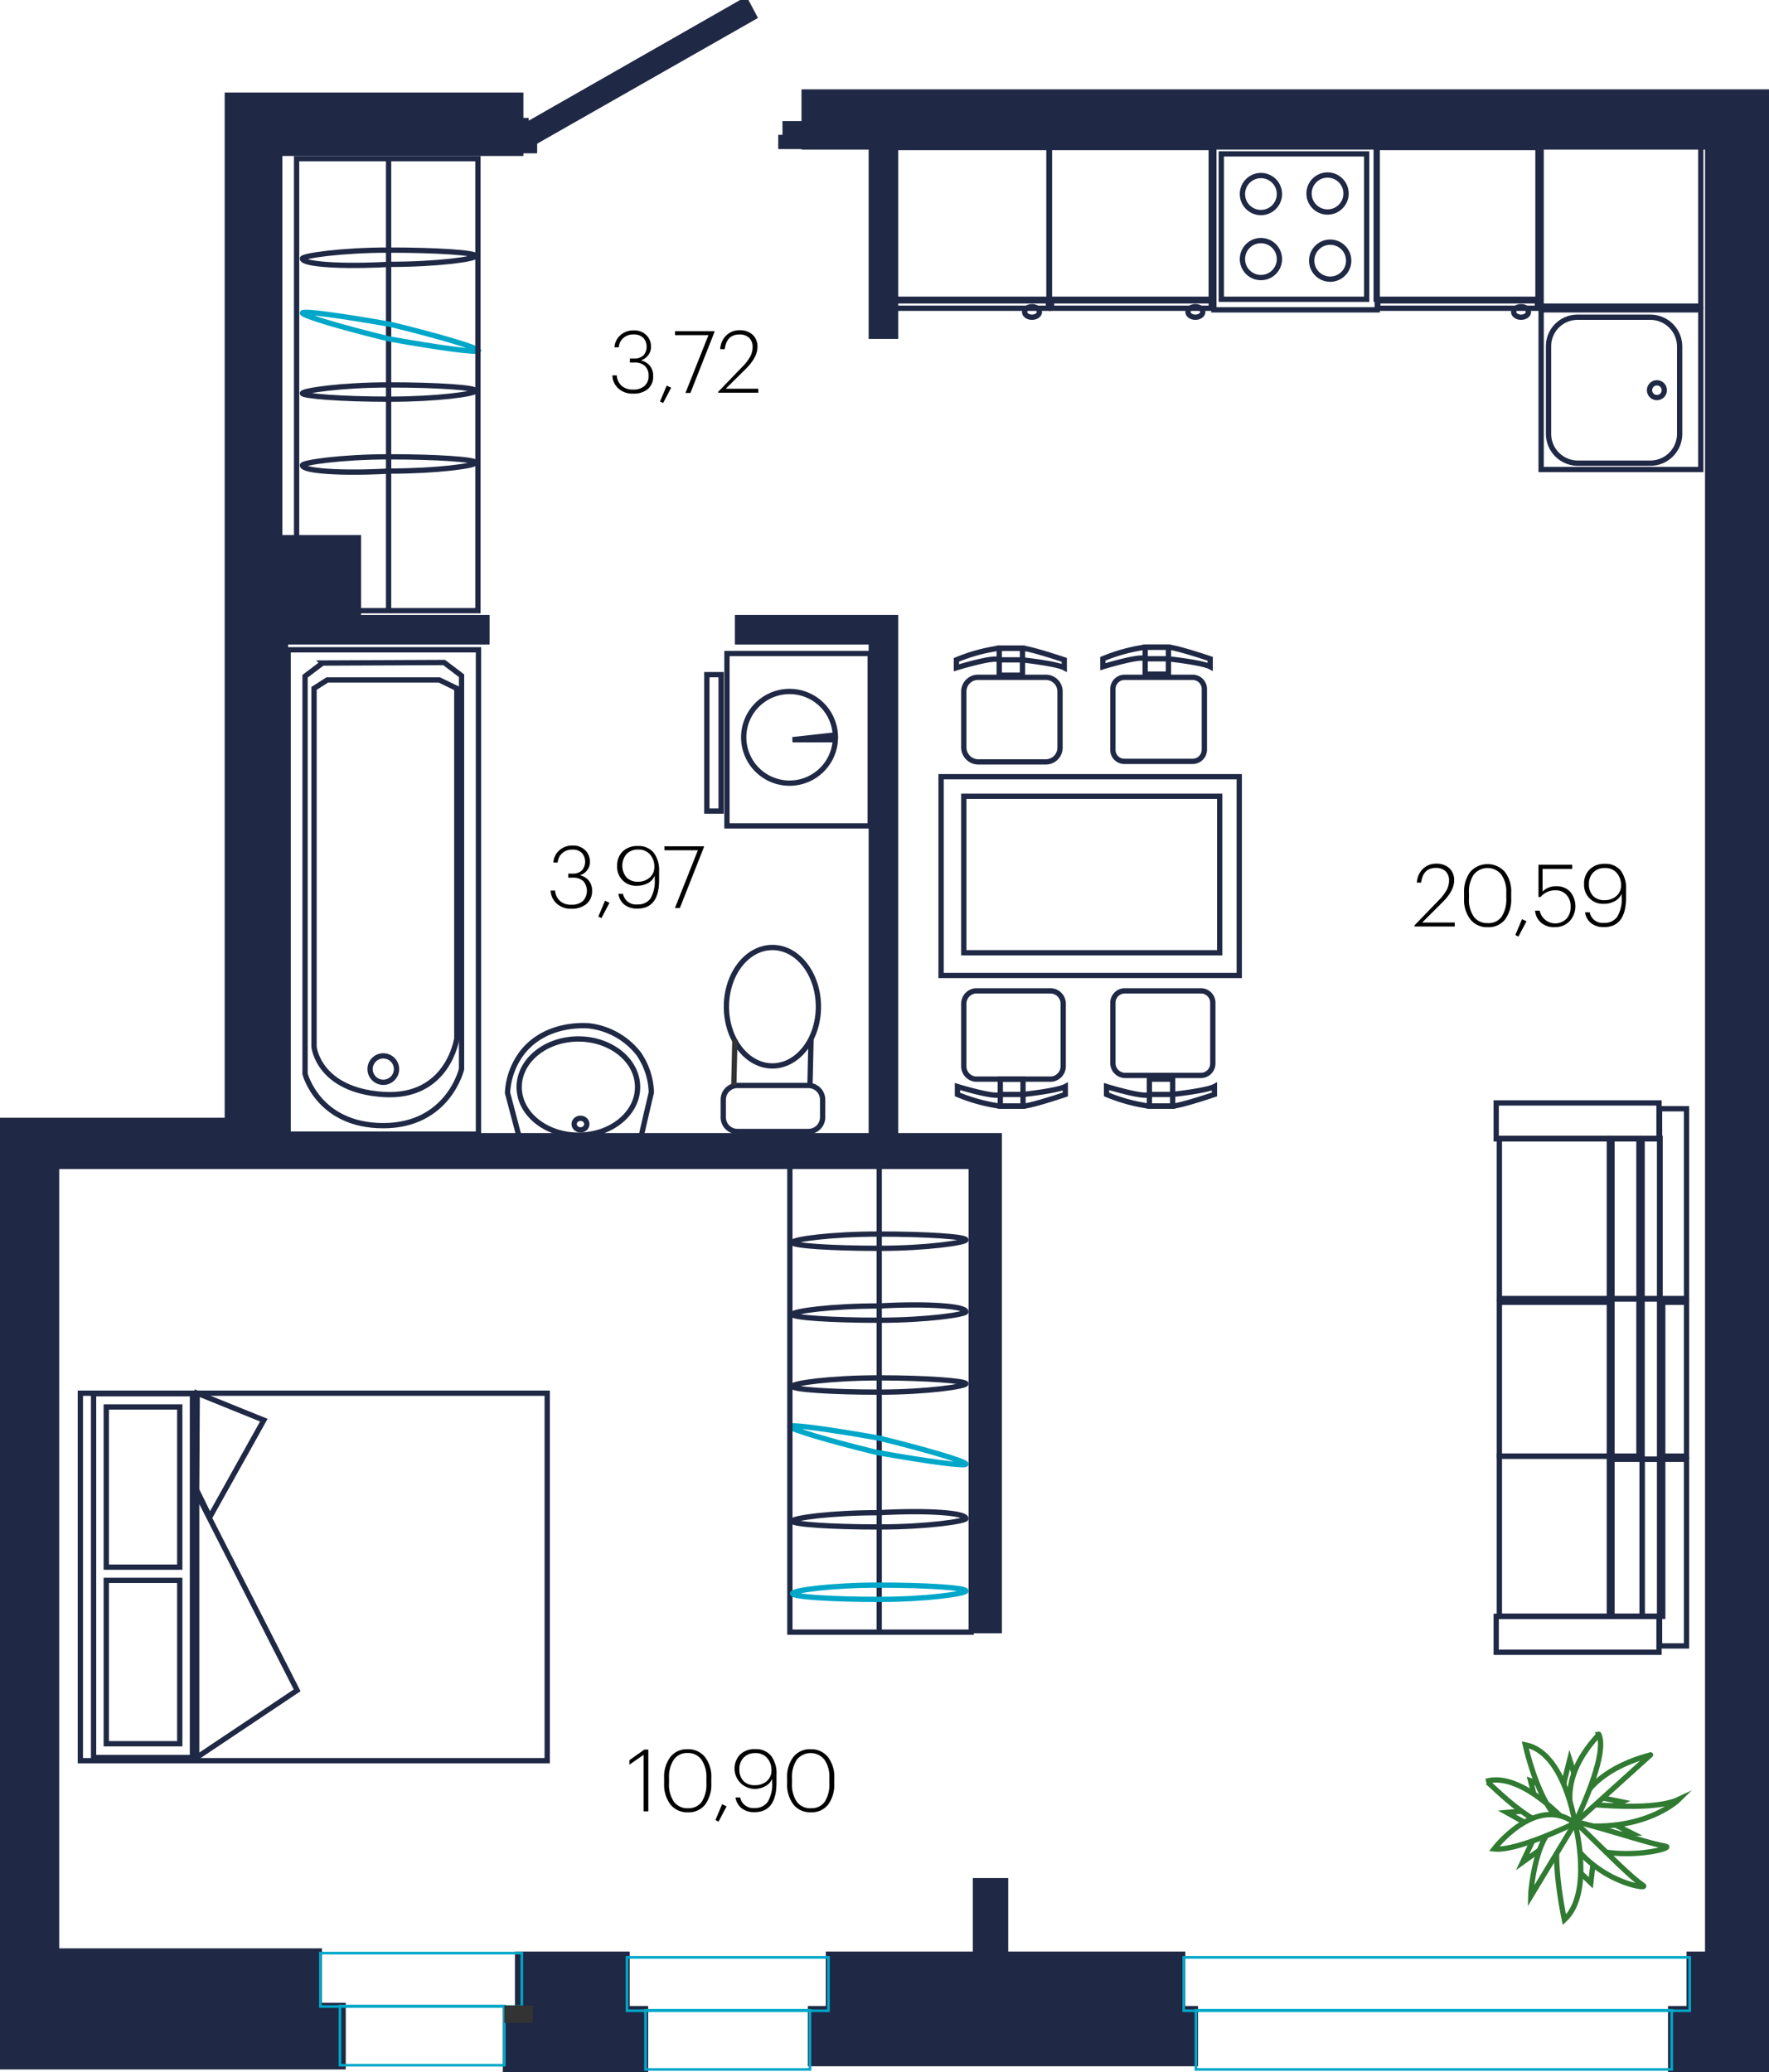 <svg id="Слой_1" data-name="Слой 1" xmlns="http://www.w3.org/2000/svg" xmlns:xlink="http://www.w3.org/1999/xlink" viewBox="0 0 334.6 391.9"><defs><style>.cls-1,.cls-11,.cls-2,.cls-4,.cls-6,.cls-9{fill:none;}.cls-2,.cls-3{stroke:#1f2844;}.cls-10,.cls-11,.cls-2,.cls-3,.cls-4,.cls-6,.cls-9{stroke-miterlimit:10;}.cls-3{fill:#1f2844;}.cls-4,.cls-9{stroke:#00a7c8;}.cls-4{stroke-width:0.5px;}.cls-5{fill:#333;}.cls-6{stroke:#333;}.cls-7{fill:url(#SVGID_0000000886897930308418486);}.cls-8{fill:url(#SVGID_0000000886897930308418486-3);}.cls-10{fill:#fff;}.cls-10,.cls-11{stroke:#307a32;}.cls-11{stroke-width:0.1px;}.cls-12{isolation:isolate;}</style><pattern id="SVGID_0000000886897930308418486" data-name="SVGID 0000000886897930308418486" width="1860.8" height="1046.4" patternTransform="translate(7300.93 17223.55)" patternUnits="userSpaceOnUse" viewBox="0 0 1860.8 1046.4"><rect class="cls-1" width="1860.8" height="1046.4"/><rect class="cls-1" width="1860.8" height="1046.4"/></pattern><pattern id="SVGID_0000000886897930308418486-3" data-name="SVGID 0000000886897930308418486" width="1860.8" height="1046.4" patternTransform="translate(7191.13 17314.45)" patternUnits="userSpaceOnUse" viewBox="0 0 1860.8 1046.4"><rect class="cls-1" width="1860.8" height="1046.4"/><rect class="cls-1" width="1860.8" height="1046.4"/></pattern></defs><line class="cls-2" x1="0.1" y1="338.9" x2="0.1" y2="369"/><line class="cls-2" y1="308.7" y2="338.8"/><line class="cls-2" y1="247.9" y2="278"/><line class="cls-2" x1="0.2" y1="217.3" x2="0.2" y2="247.1"/><line class="cls-2" x1="0.2" y1="277.7" x2="0.2" y2="308.2"/><polygon class="cls-3" points="97.3 18 43 18 43 211.9 0.3 211.9 0.3 390.9 64.9 390.9 64.9 379.3 60.4 379.3 60.4 369 10.7 369 10.7 220.6 184.5 220.6 184.5 308.4 189 308.4 189 214.8 169.4 214.8 169.4 116.8 139.5 116.8 139.5 121.4 164.8 121.4 164.8 214.8 54 214.8 54 121.4 92.1 121.4 92.1 116.8 67.8 116.8 67.8 101.7 52.9 101.7 52.9 29 98.5 29 98.5 18 97.3 18"/><polygon class="cls-3" points="152.1 17.4 334.6 17.4 334.6 391.5 316 391.5 316 379.9 319.5 379.9 319.5 369.6 323 369.6 323 27.8 169.4 27.8 169.4 63.6 164.8 63.6 164.8 27.8 152.1 27.8 152.1 17.4"/><polygon class="cls-3" points="99 369.6 118.6 369.6 118.6 379.9 122.1 379.9 122.1 391.5 95.6 391.5 95.6 379.9 97.9 379.9 97.9 369.6 99 369.6"/><polygon class="cls-3" points="156.7 369.6 184.5 369.6 184.5 355.7 190.2 355.7 190.2 369.6 223.7 369.6 223.7 379.9 226.1 379.9 226.1 390.3 153.3 390.3 153.3 379.9 156.7 379.9 156.7 369.6"/><polygon class="cls-3" points="153.8 23.4 148.5 23.4 148.5 26 147.7 26 147.7 27.7 153.8 27.7 153.8 23.4"/><polygon class="cls-3" points="141 0 142.7 3.2 100.9 27 99.3 23.8 141 0"/><polygon class="cls-3" points="99.5 22.8 99.5 26 101.1 26 101.1 28.5 95.4 28.5 95.4 23.6 95.4 22.8 99.5 22.8"/><rect class="cls-4" x="226.2" y="380.2" width="90" height="11.2"/><rect class="cls-4" x="223.9" y="370.2" width="95.7" height="10.1"/><rect class="cls-4" x="122.1" y="380.2" width="31.1" height="11.2"/><rect class="cls-4" x="118.6" y="370.2" width="38.1" height="10.1"/><rect class="cls-4" x="64.3" y="379.4" width="31.1" height="11.2"/><rect class="cls-4" x="60.6" y="369.4" width="38.1" height="10.1"/><rect class="cls-5" x="95.4" y="379.3" width="5.4" height="3.3"/><rect class="cls-2" x="167.8" y="27.9" width="30.6" height="28.7"/><rect class="cls-2" x="168.1" y="56.9" width="30.2" height="1.4"/><ellipse class="cls-2" cx="195.2" cy="59" rx="1.4" ry="1"/><rect class="cls-2" x="198.5" y="27.9" width="30.6" height="28.7"/><rect class="cls-2" x="198.9" y="56.9" width="30.2" height="1.4"/><ellipse class="cls-2" cx="226.1" cy="59" rx="1.4" ry="1"/><rect class="cls-2" x="260.3" y="27.9" width="30.6" height="28.7"/><rect class="cls-2" x="260.6" y="56.9" width="30.2" height="1.4"/><ellipse class="cls-2" cx="287.7" cy="59" rx="1.4" ry="1"/><rect class="cls-2" x="291.5" y="27.7" width="30.2" height="30.2"/><rect class="cls-2" x="291.5" y="58.6" width="30.2" height="30.2"/><path class="cls-2" d="M298.4,60h13.8a5.55,5.55,0,0,1,5.5,5.5V82.1a5.55,5.55,0,0,1-5.5,5.5H298.4a5.55,5.55,0,0,1-5.5-5.5V65.5A5.48,5.48,0,0,1,298.4,60Z"/><circle class="cls-2" cx="313.4" cy="73.8" r="1.4"/><rect class="cls-2" x="229.6" y="27.7" width="30.9" height="30.9"/><rect class="cls-2" x="231" y="29.1" width="27.5" height="27.5"/><circle class="cls-2" cx="251.6" cy="49.3" r="3.5"/><circle class="cls-2" cx="251.1" cy="36.6" r="3.5"/><circle class="cls-2" cx="238.5" cy="49" r="3.5"/><circle class="cls-2" cx="238.5" cy="36.7" r="3.5"/><rect class="cls-2" x="54.5" y="122.9" width="36" height="91.6"/><circle class="cls-2" cx="72.5" cy="202.2" r="2.5"/><path class="cls-2" d="M61,125.4l-3.3,2.5v75.2s2.5,9.8,14.8,9.8,14.8-10.7,14.8-10.7V127.8L84,125.3l-23,.1Z"/><path class="cls-2" d="M59.4,130.2V198s.8,8.2,13.1,9,13.9-10.6,13.9-10.6V130.2l-3.3-1.6H61.9Z"/><ellipse class="cls-2" cx="109.4" cy="205.6" rx="11.2" ry="9.1"/><ellipse class="cls-2" cx="109.8" cy="212.6" rx="1.2" ry="1.1"/><path class="cls-2" d="M98.4,215.8,96,206.7a13.55,13.55,0,0,1,3-7.9c4.5-5.4,11.6-4.8,12.2-4.8a13.92,13.92,0,0,1,9.6,5.3,13.52,13.52,0,0,1,2.4,7.3c-.7,3-1.4,6-2.1,9.1"/><ellipse class="cls-2" cx="146.1" cy="190.4" rx="8.7" ry="11.2"/><path class="cls-2" d="M139.5,205.3h13.4a2.69,2.69,0,0,1,2.7,2.7v3.3a2.69,2.69,0,0,1-2.7,2.7H139.5a2.69,2.69,0,0,1-2.7-2.7V208A2.69,2.69,0,0,1,139.5,205.3Z"/><line class="cls-6" x1="138.8" y1="205.3" x2="139" y2="196.6"/><line class="cls-2" x1="153.2" y1="205.3" x2="153.4" y2="196.6"/><rect class="cls-2" x="137.5" y="123.6" width="27.1" height="32.6"/><rect class="cls-2" x="133.7" y="127.6" width="2.7" height="25.8"/><path class="cls-2" d="M149.9,139.9l8.1-.9a8.67,8.67,0,1,0,0,.9Z"/><polygon class="cls-2" points="15.2 263.5 17.9 263.5 103.5 263.5 103.5 333 15.2 333 15.2 263.5"/><rect class="cls-2" x="17.7" y="263.6" width="18.7" height="68.8"/><rect class="cls-2" x="20.1" y="298.9" width="13.9" height="30.9"/><rect class="cls-2" x="20.1" y="266.1" width="13.9" height="30.3"/><polygon class="cls-2" points="37.3 263.5 49.9 268.6 39.7 286.9 37.2 281.8 37.3 263.5"/><polygon class="cls-2" points="37.2 282.4 56.2 319.7 37.2 332.4 37.2 282.4"/><line class="cls-3" x1="332.9" y1="60.3" x2="321.7" y2="17.4"/><line class="cls-3" x1="331.3" y1="391.5" x2="332.9" y2="369.4"/><line class="cls-2" x1="332.1" y1="291" x2="332.1" y2="303.8"/><line class="cls-2" x1="332.1" y1="261.5" x2="332.1" y2="276.2"/><line class="cls-2" x1="332.1" y1="235.8" x2="332.1" y2="248.7"/><line class="cls-2" x1="332.1" y1="206.5" x2="332.1" y2="221.1"/><line class="cls-2" x1="332.1" y1="178.8" x2="332.1" y2="193.6"/><rect class="cls-7" x="165.6" y="27" width="157.4" height="85.7"/><rect class="cls-8" x="55.8" y="117.9" width="108.8" height="96.8"/><line class="cls-2" x1="73.5" y1="30" x2="73.5" y2="115.5"/><path class="cls-9" d="M57.2,59.2c0-.5,7.3.5,16.9,2.2,9,2.2,16.4,4.4,16.4,4.9s-7.3-.5-16.9-2.2C64.5,61.9,57.2,59.7,57.2,59.2Z"/><path class="cls-2" d="M57.2,88c0-.5,7.3-1.6,16.4-1.6S90,86.9,90,87.5s-7.3,1.6-16.4,1.6C64.5,89.6,57.2,89.1,57.2,88Z"/><path class="cls-2" d="M57.2,74.4c0-.5,7.3-1.6,16.4-1.6S90,73.3,90,73.9s-7.3,1.6-16.4,1.6S57.2,74.9,57.2,74.4Z"/><rect class="cls-2" x="56.1" y="30" width="34.3" height="85.5"/><path class="cls-2" d="M57.2,48.9c0-.5,7.3-1.6,16.4-1.6S90,47.8,90,48.4,82.7,50,73.6,50C64.5,50.5,57.2,50,57.2,48.9Z"/><line class="cls-2" x1="166.3" y1="308.7" x2="166.3" y2="217.8"/><path class="cls-9" d="M182.7,276.9c0,.5-7.3-.5-16.9-2.2-9-2.2-16.4-4.4-16.4-4.9s7.3.5,16.9,2.2C175.3,274.2,182.7,276.4,182.7,276.9Z"/><path class="cls-2" d="M182.7,234.5c0,.5-7.3,1.6-16.4,1.6s-16.4-.5-16.4-1.1,7.3-1.6,16.4-1.6S182.7,233.9,182.7,234.5Z"/><path class="cls-2" d="M182.7,248.1c0,.5-7.3,1.6-16.4,1.6s-16.4-.5-16.4-1.1,7.3-1.6,16.4-1.6C175.3,246.5,182.7,247,182.7,248.1Z"/><path class="cls-2" d="M182.7,261.7c0,.5-7.3,1.6-16.4,1.6s-16.4-.5-16.4-1.1,7.3-1.6,16.4-1.6S182.7,261.2,182.7,261.7Z"/><rect class="cls-2" x="149.4" y="217.8" width="34.3" height="90.9"/><path class="cls-2" d="M182.7,287.2c0,.5-7.3,1.6-16.4,1.6s-16.4-.5-16.4-1.1,7.3-1.6,16.4-1.6C175.3,285.6,182.7,286.1,182.7,287.2Z"/><path class="cls-9" d="M182.7,300.9c0,.5-7.3,1.6-16.4,1.6s-16.4-.5-16.4-1.1,7.3-1.6,16.4-1.6S182.7,300.3,182.7,300.9Z"/><rect class="cls-2" x="283" y="305.7" width="30.8" height="6.8"/><rect class="cls-2" x="283.6" y="275.4" width="21.3" height="30.3"/><rect class="cls-2" x="283.6" y="246.3" width="21.3" height="29.1"/><rect class="cls-2" x="283.6" y="215.3" width="21.3" height="30.3"/><rect class="cls-2" x="283" y="208.6" width="30.8" height="6.8"/><rect class="cls-2" x="304.4" y="276" width="6.2" height="29.7"/><rect class="cls-2" x="304.4" y="245.7" width="5.6" height="29.7"/><rect class="cls-2" x="304.4" y="215.3" width="5.6" height="30.3"/><rect class="cls-2" x="310.6" y="276" width="3.9" height="29.7"/><rect class="cls-2" x="310.6" y="245.7" width="3.9" height="30.3"/><rect class="cls-2" x="310.6" y="215.3" width="3.4" height="30.3"/><rect class="cls-2" x="313.9" y="276" width="5.1" height="35.3"/><rect class="cls-2" x="313.9" y="246.3" width="5.1" height="29.1"/><rect class="cls-2" x="313.9" y="209.7" width="5.1" height="35.9"/><rect class="cls-2" x="178" y="146.9" width="56.4" height="37.6"/><rect class="cls-2" x="182.3" y="150.6" width="48.4" height="29.6"/><rect class="cls-2" x="189" y="122.6" width="4.4" height="5.1"/><path class="cls-2" d="M201.3,124.8s-6.5-2.2-8-2.2h-4.4a32.84,32.84,0,0,0-8,2.2v1.5s7.2-2.2,8-1.5h4.4s6.5.7,8,1.5Z"/><rect class="cls-2" x="216.6" y="122.4" width="4.4" height="5.1"/><path class="cls-2" d="M228.9,124.6s-6.5-2.2-8-2.2h-4.3a32.84,32.84,0,0,0-8,2.2v1.5s7.2-2.2,8-1.5h4.3s6.5.7,8,1.5Z"/><rect class="cls-2" x="189.2" y="204.1" width="4.3" height="5.1"/><path class="cls-2" d="M201.5,207s-6.5,2.2-8,2.2h-4.4a32.84,32.84,0,0,1-8-2.2v-1.5s7.2,2.2,8,1.5h4.4s6.5-.7,8-1.5Z"/><rect class="cls-2" x="217.4" y="204.1" width="4.4" height="5.1"/><path class="cls-2" d="M229.7,207s-6.5,2.2-8,2.2h-4.4a32.84,32.84,0,0,1-8-2.2v-1.5s7.2,2.2,8,1.5h4.4s6.5-.7,8-1.5Z"/><path class="cls-2" d="M182.3,141.4V130.8a2.69,2.69,0,0,1,2.7-2.7h12.8a2.69,2.69,0,0,1,2.7,2.7v10.6a2.69,2.69,0,0,1-2.7,2.7H185A2.75,2.75,0,0,1,182.3,141.4Z"/><path class="cls-2" d="M210.5,141.8V130.3a2.22,2.22,0,0,1,2.2-2.2h12.9a2.22,2.22,0,0,1,2.2,2.2v11.5a2.22,2.22,0,0,1-2.2,2.2H212.7A2.16,2.16,0,0,1,210.5,141.8Z"/><path class="cls-2" d="M210.5,201.1V189.7a2.26,2.26,0,0,1,2.3-2.3h14.3a2.26,2.26,0,0,1,2.3,2.3v11.4a2.26,2.26,0,0,1-2.3,2.3H212.8A2.33,2.33,0,0,1,210.5,201.1Z"/><path class="cls-2" d="M182.3,201.7V189.8a2.43,2.43,0,0,1,2.4-2.4h14a2.43,2.43,0,0,1,2.4,2.4v11.9a2.43,2.43,0,0,1-2.4,2.4h-14A2.43,2.43,0,0,1,182.3,201.7Z"/><path class="cls-10" d="M304.8,344.8l4,2-6.9.5-1.5-3.5c-.5-.5,4.4,1,4.4,1"/><path class="cls-11" d="M304.8,344.8l4,2-6.9.5-1.5-3.5C299.9,343.3,304.8,344.8,304.8,344.8Z"/><path class="cls-10" d="M301.9,339.8l4.9,1-5.4,2.5s-2-3,.5-3.5"/><path class="cls-11" d="M301.9,339.8l4.9,1-5.4,2.5S299.4,340.3,301.9,339.8Z"/><path class="cls-10" d="M293,340.3s18.3,3,24.6,0c0,0-7.9,7.9-24.6,4,0,0-3.5-1.5,0-4"/><path class="cls-11" d="M293,340.3s18.3,3,24.6,0c0,0-7.9,7.9-24.6,4C293,344.3,289.5,342.8,293,340.3Z"/><polygon class="cls-10" points="297.9 353.2 300.9 356.1 301.4 351.7 299.4 349.7 297.9 353.2"/><polygon class="cls-11" points="297.9 353.2 300.9 356.1 301.4 351.7 299.4 349.7 297.9 353.2"/><path class="cls-10" d="M295.9,336.8l1-4,2,6.4s-3,2.5-3.5,2.5c0,.1.5-4.9.5-4.9"/><path class="cls-11" d="M295.9,336.8l1-4,2,6.4s-3,2.5-3.5,2.5C295.4,341.8,295.9,336.8,295.9,336.8Z"/><polygon class="cls-10" points="293.5 338.3 289.5 336.8 290.5 340.8 293.5 341.8 293.5 338.3"/><polygon class="cls-11" points="293.5 338.3 289.5 336.8 290.5 340.8 293.5 341.8 293.5 338.3"/><path class="cls-10" d="M291.5,349.7l-3.5,2.5,3-6.4,4,.5c-.1-.1-3.5,3.4-3.5,3.4"/><path class="cls-11" d="M291.5,349.7l-3.5,2.5,3-6.4,4,.5C294.9,346.2,291.5,349.7,291.5,349.7Z"/><path class="cls-10" d="M289.5,345.3l-4.5-2.5,5.9-.5c-.4,0,.6,3.4-1.4,3"/><path class="cls-11" d="M289.5,345.3l-4.5-2.5,5.9-.5C290.5,342.3,291.5,345.7,289.5,345.3Z"/><path class="cls-10" d="M315.1,349.2c2,.5-14.8,4.5-21.2-4-2.9-3.9,15.4,3,21.2,4"/><path class="cls-11" d="M315.1,349.2c2,.5-14.8,4.5-21.2-4C291,341.3,309.3,348.2,315.1,349.2Z"/><path class="cls-10" d="M310.8,356.6c1.5,1-11.9-1-15.8-12.9-1.5-4.9,10.8,9.5,15.8,12.9"/><path class="cls-11" d="M310.8,356.6c1.5,1-11.9-1-15.8-12.9C293.5,338.8,305.8,353.2,310.8,356.6Z"/><path class="cls-10" d="M297.9,344.8l14.3-12.9c.6,0-13.3,2.5-14.3,12.9"/><path class="cls-11" d="M297.9,344.8l14.3-12.9C312.8,331.9,298.9,334.4,297.9,344.8Z"/><path class="cls-10" d="M297.9,344.8h0c-6.4-2-2,18.3-2,18.3,5.5-5.1,2-18.3,2-18.3"/><path class="cls-11" d="M297.9,344.8h0c-6.4-2-2,18.3-2,18.3C301.4,358,297.9,344.8,297.9,344.8Z"/><path class="cls-10" d="M297.9,344.8s6.4-12.9,4.5-16.8c.5-.1-8.4,7.4-4.5,16.8"/><path class="cls-11" d="M297.9,344.8s6.4-12.9,4.5-16.8C302.9,327.9,294,335.4,297.9,344.8Z"/><path class="cls-10" d="M297.9,344.8s-2-13.4-9.4-14.8c0,0,3,13.9,8.4,15.3,0,0-8.9-10.4-15.8-8.4.5-.1,11.4,12.3,16.8,7.9"/><path class="cls-11" d="M297.9,344.8s-2-13.4-9.4-14.8c0,0,3,13.9,8.4,15.3,0,0-8.9-10.4-15.8-8.4C281.6,336.8,292.5,349.2,297.9,344.8Z"/><path class="cls-10" d="M297.9,344.8l-8.4,13.9c0-.2,1-16.4,8.4-13.9"/><path class="cls-11" d="M297.9,344.8l-8.4,13.9C289.5,358.5,290.5,342.3,297.9,344.8Z"/><path class="cls-10" d="M297.9,344.8s-10.9,5.4-15.3,4.9c0,0,7.9-10.4,15.3-4.9"/><path class="cls-11" d="M297.9,344.8s-10.9,5.4-15.3,4.9C282.6,349.7,290.5,339.3,297.9,344.8Z"/><g class="cls-12"><path d="M119.73,74.45a3.92,3.92,0,0,1-2.79-1A3.42,3.42,0,0,1,115.83,71h.83a2.88,2.88,0,0,0,.88,1.93,3.06,3.06,0,0,0,2.2.75,3.12,3.12,0,0,0,2.17-.69,2.42,2.42,0,0,0,.76-1.92,2.45,2.45,0,0,0-.67-1.84,2.73,2.73,0,0,0-2-.66h-.85v-.77h.78a2.35,2.35,0,0,0,1.79-.61,2.24,2.24,0,0,0,.58-1.61,2.3,2.3,0,0,0-.63-1.68,2.36,2.36,0,0,0-1.77-.64,2.82,2.82,0,0,0-2,.67,2.58,2.58,0,0,0-.86,1.76h-.82a3.36,3.36,0,0,1,1.11-2.28,3.64,3.64,0,0,1,2.52-.92,3.23,3.23,0,0,1,2.39.88,2.94,2.94,0,0,1,.89,2.19,2.56,2.56,0,0,1-.51,1.61,2.94,2.94,0,0,1-1.4,1,3,3,0,0,1,1.7,1,3,3,0,0,1,.62,2,3,3,0,0,1-1.06,2.46A4.21,4.21,0,0,1,119.73,74.45Z"/><path d="M124.84,75.94l1.26-3,.85.39-1.52,2.89Z"/><path d="M134,63.39h-6.32v-.75h7.46v.15l-4.55,11.53h-.94Z"/><path d="M135.84,74.11l4.68-4.85a8.29,8.29,0,0,0,1.39-1.84,3.68,3.68,0,0,0,.44-1.76,2.31,2.31,0,0,0-.67-1.78,2.56,2.56,0,0,0-1.81-.62c-1.62,0-2.55.93-2.79,2.78h-.85a3.81,3.81,0,0,1,1.12-2.58,3.51,3.51,0,0,1,2.52-1,3.55,3.55,0,0,1,2.48.84,3,3,0,0,1,.92,2.35q0,1.93-2.22,4.13l-3.78,3.74h6.16v.75h-7.59Z"/></g><g class="cls-12"><path d="M267.56,175l4.69-4.85a9,9,0,0,0,1.39-1.84,3.79,3.79,0,0,0,.44-1.76,2.34,2.34,0,0,0-.67-1.78,2.59,2.59,0,0,0-1.82-.62c-1.62,0-2.55.93-2.79,2.78H268a3.86,3.86,0,0,1,1.12-2.58,3.51,3.51,0,0,1,2.52-1,3.55,3.55,0,0,1,2.48.84,3,3,0,0,1,.92,2.35q0,1.94-2.22,4.13L269,174.48h6.16v.75h-7.59Z"/><path d="M281.41,175.36a4,4,0,0,1-3.29-1.46,6.13,6.13,0,0,1-1.2-4v-1a6.3,6.3,0,0,1,1.17-4,4.39,4.39,0,0,1,6.55,0,6.09,6.09,0,0,1,1.2,4v1a6.36,6.36,0,0,1-1.16,4A3.93,3.93,0,0,1,281.41,175.36Zm0-.77a3,3,0,0,0,2.61-1.2,6,6,0,0,0,.89-3.55v-1a5.65,5.65,0,0,0-.94-3.43,3.35,3.35,0,0,0-5.21,0,5.73,5.73,0,0,0-.91,3.49v1a5.62,5.62,0,0,0,.93,3.5A3.14,3.14,0,0,0,281.41,174.59Z"/><path d="M286.62,176.85l1.26-3,.85.39-1.52,2.89Z"/><path d="M294.1,175.36a3.75,3.75,0,0,1-2.65-.88,3.41,3.41,0,0,1-1.1-2.25h.88a3,3,0,0,0,5.06,1.54,3.26,3.26,0,0,0,.79-2.33,3.08,3.08,0,0,0-.8-2.2,2.61,2.61,0,0,0-2-.85,3.52,3.52,0,0,0-2.89,1.27H291v-6.11h6.37v.79h-5.6v4.28a3.51,3.51,0,0,1,2.61-1,3.44,3.44,0,0,1,2.58,1,4.26,4.26,0,0,1-.08,5.62A3.85,3.85,0,0,1,294.1,175.36Z"/><path d="M303.38,175.35a3.8,3.8,0,0,1-2.39-.72,3.23,3.23,0,0,1-1.19-2.08h.89a2.48,2.48,0,0,0,2.71,2,2.89,2.89,0,0,0,2.48-1.14,6.38,6.38,0,0,0,.85-3.76v-.62a2.84,2.84,0,0,1-1.31,1.41,4.1,4.1,0,0,1-2,.5,3.56,3.56,0,0,1-3.8-3.75,3.64,3.64,0,0,1,1.07-2.76,3.91,3.91,0,0,1,2.87-1.05,3.64,3.64,0,0,1,3,1.29,5.49,5.49,0,0,1,1,3.53v1.34C307.61,173.42,306.2,175.35,303.38,175.35Zm.15-5.1a3.24,3.24,0,0,0,2.2-.78,2.56,2.56,0,0,0,.89-2,3.49,3.49,0,0,0-.81-2.36,2.82,2.82,0,0,0-2.26-.94,2.9,2.9,0,0,0-2.19.84,3,3,0,0,0-.82,2.21,3.14,3.14,0,0,0,.78,2.23A2.92,2.92,0,0,0,303.53,170.25Z"/></g><g class="cls-12"><path d="M121.73,331.89l-2.68,1.87v-.85l2.81-2h.77v11.68h-.9Z"/><path d="M130.11,342.76a4,4,0,0,1-3.29-1.46,6.18,6.18,0,0,1-1.2-4v-1a6.19,6.19,0,0,1,1.18-4,3.93,3.93,0,0,1,3.26-1.46,4,4,0,0,1,3.28,1.47,6.09,6.09,0,0,1,1.2,4v1a6.39,6.39,0,0,1-1.16,4A3.92,3.92,0,0,1,130.11,342.76Zm0-.77a3,3,0,0,0,2.62-1.21,6,6,0,0,0,.88-3.54v-1a5.69,5.69,0,0,0-.94-3.44,3.1,3.1,0,0,0-2.61-1.25,3.05,3.05,0,0,0-2.59,1.22,5.77,5.77,0,0,0-.92,3.5v1a5.65,5.65,0,0,0,.93,3.51A3.14,3.14,0,0,0,130.11,342Z"/><path d="M135.32,344.24l1.26-3,.85.4-1.52,2.89Z"/><path d="M142.69,342.74a3.8,3.8,0,0,1-2.39-.72,3.23,3.23,0,0,1-1.19-2.07H140a2.5,2.5,0,0,0,2.72,2,2.9,2.9,0,0,0,2.48-1.14,6.42,6.42,0,0,0,.85-3.76v-.62a2.78,2.78,0,0,1-1.31,1.4,4.11,4.11,0,0,1-2,.51,3.85,3.85,0,0,1-2.73-6.52,3.9,3.9,0,0,1,2.86-1,3.65,3.65,0,0,1,3,1.29,5.46,5.46,0,0,1,1,3.52V337Q146.92,342.75,142.69,342.74Zm.15-5.1a3.23,3.23,0,0,0,2.19-.77,2.56,2.56,0,0,0,.89-2,3.5,3.5,0,0,0-.8-2.36,2.86,2.86,0,0,0-2.27-.94,2.9,2.9,0,0,0-2.19.85,3,3,0,0,0-.81,2.21,3.12,3.12,0,0,0,.78,2.22A2.88,2.88,0,0,0,142.84,337.64Z"/><path d="M153.37,342.76a4,4,0,0,1-3.29-1.46,6.18,6.18,0,0,1-1.2-4v-1a6.19,6.19,0,0,1,1.18-4,3.94,3.94,0,0,1,3.27-1.46,4,4,0,0,1,3.27,1.47,6.09,6.09,0,0,1,1.2,4v1a6.39,6.39,0,0,1-1.16,4A3.92,3.92,0,0,1,153.37,342.76Zm0-.77a3,3,0,0,0,2.62-1.21,6,6,0,0,0,.88-3.54v-1a5.62,5.62,0,0,0-.94-3.44,3.35,3.35,0,0,0-5.2,0,5.77,5.77,0,0,0-.92,3.5v1a5.65,5.65,0,0,0,.93,3.51A3.14,3.14,0,0,0,153.37,342Z"/></g><g class="cls-12"><path d="M108.06,171.87a3.9,3.9,0,0,1-2.79-1,3.47,3.47,0,0,1-1.12-2.44H105a2.86,2.86,0,0,0,.88,1.93,3,3,0,0,0,2.2.75,3.12,3.12,0,0,0,2.17-.69,2.83,2.83,0,0,0,.09-3.76,2.74,2.74,0,0,0-2-.66h-.85v-.77h.79a2.41,2.41,0,0,0,1.79-.61,2.54,2.54,0,0,0,0-3.29,2.36,2.36,0,0,0-1.77-.64,2.8,2.8,0,0,0-1.95.67,2.58,2.58,0,0,0-.86,1.76h-.82a3.28,3.28,0,0,1,1.11-2.28,3.62,3.62,0,0,1,2.52-.92,3.25,3.25,0,0,1,2.39.88,3,3,0,0,1,.89,2.19,2.51,2.51,0,0,1-.52,1.61,2.78,2.78,0,0,1-1.39.95,3,3,0,0,1,1.7,1,3,3,0,0,1,.62,1.95,3.08,3.08,0,0,1-1.06,2.46A4.21,4.21,0,0,1,108.06,171.87Z"/><path d="M113.17,173.36l1.26-3,.85.39-1.52,2.89Z"/><path d="M120.54,171.85a3.85,3.85,0,0,1-2.4-.72,3.2,3.2,0,0,1-1.18-2.07h.88a2.49,2.49,0,0,0,2.71,2A2.92,2.92,0,0,0,123,170a6.49,6.49,0,0,0,.84-3.76v-.62a2.82,2.82,0,0,1-1.3,1.41,4.22,4.22,0,0,1-2,.5,3.56,3.56,0,0,1-3.81-3.76,3.71,3.71,0,0,1,1.07-2.76,4,4,0,0,1,2.87-1,3.66,3.66,0,0,1,3,1.29,5.55,5.55,0,0,1,1,3.53v1.34Q124.77,171.85,120.54,171.85Zm.14-5.09a3.22,3.22,0,0,0,2.2-.78,2.57,2.57,0,0,0,.89-2,3.47,3.47,0,0,0-.81-2.36,2.81,2.81,0,0,0-2.26-.94,2.92,2.92,0,0,0-2.19.84,3.45,3.45,0,0,0,0,4.43A2.86,2.86,0,0,0,120.68,166.76Z"/><path d="M132,160.81h-6.32v-.75h7.47v.15l-4.56,11.53h-.93Z"/></g></svg>